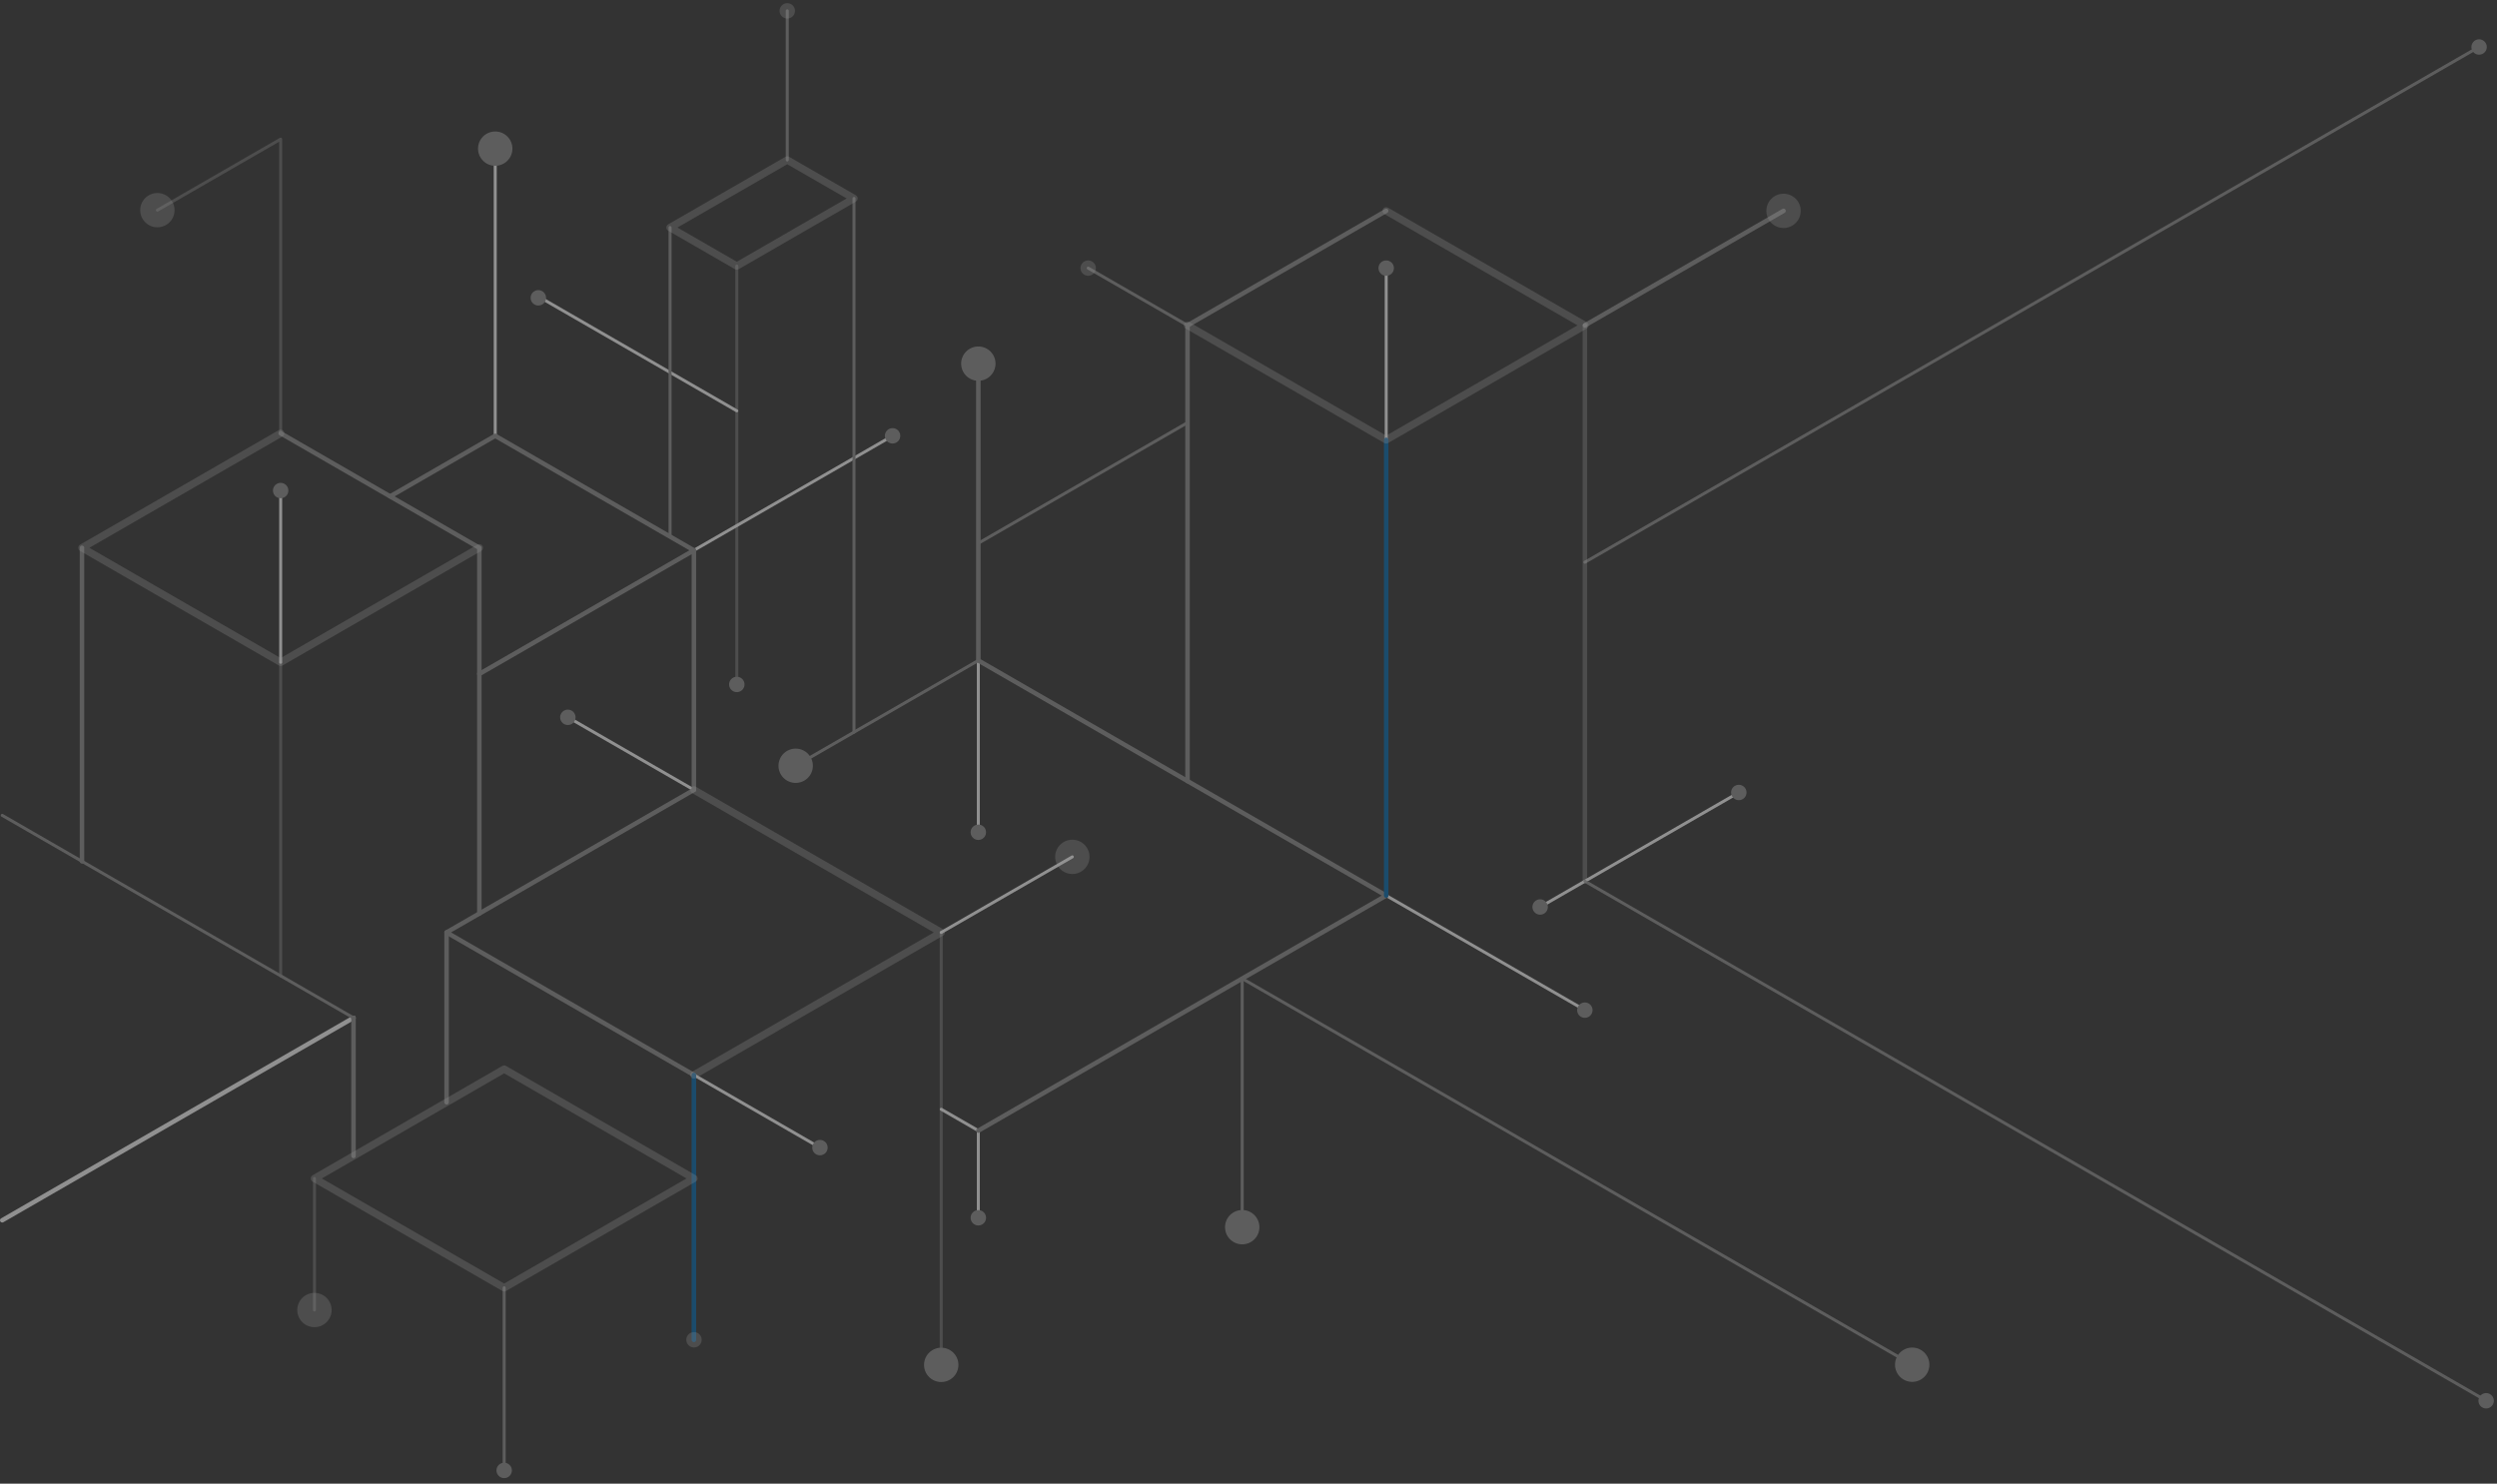 <svg width="801" height="476" viewBox="0 0 801 476" fill="none" xmlns="http://www.w3.org/2000/svg">
<rect x="0" y="0" width="801" height="476" fill="#333333" stroke="none"/>
<g opacity="0.5">
<path d="M0.722 392.223C0.474 392.223 0.23 392.093 0.097 391.864C-0.101 391.519 0.017 391.079 0.36 390.881L113.042 325.93C113.387 325.732 113.827 325.85 114.026 326.193C114.225 326.537 114.106 326.977 113.763 327.175L1.082 392.126C0.968 392.192 0.845 392.223 0.722 392.223Z" fill="#EEEEEE"/>
<path d="M158.861 140.309C158.596 140.309 158.381 140.094 158.381 139.83V47.687C158.381 47.422 158.596 47.207 158.861 47.207C159.126 47.207 159.341 47.422 159.341 47.687V139.83C159.341 140.094 159.126 140.309 158.861 140.309Z" fill="#EEEEEE"/>
<path d="M236.356 132.294C236.276 132.294 236.193 132.273 236.117 132.23L172.385 95.495C172.156 95.363 172.078 95.07 172.21 94.841C172.343 94.612 172.636 94.534 172.865 94.666L236.597 131.401C236.827 131.534 236.905 131.827 236.773 132.056C236.683 132.209 236.522 132.297 236.356 132.297V132.294Z" fill="#EEEEEE"/>
<path d="M444.675 141.601C444.41 141.601 444.194 141.386 444.194 141.122V86.019C444.194 85.754 444.41 85.539 444.675 85.539C444.94 85.539 445.155 85.754 445.155 86.019V141.122C445.155 141.386 444.94 141.601 444.675 141.601Z" fill="#EEEEEE"/>
<path d="M313.834 267.492C313.569 267.492 313.354 267.277 313.354 267.012V211.909C313.354 211.645 313.569 211.43 313.834 211.43C314.099 211.43 314.314 211.645 314.314 211.909V267.012C314.314 267.277 314.099 267.492 313.834 267.492Z" fill="#EEEEEE"/>
<path d="M252.542 51.808C252.277 51.808 252.062 51.593 252.062 51.328V3.47C252.062 3.205 252.277 2.99 252.542 2.99C252.807 2.99 253.022 3.205 253.022 3.47V51.328C253.022 51.593 252.807 51.808 252.542 51.808Z" fill="#888888" style="mix-blend-mode:screen"/>
<path d="M90.035 212.964C89.77 212.964 89.555 212.749 89.555 212.485V157.382C89.555 157.117 89.77 156.902 90.035 156.902C90.3 156.902 90.515 157.117 90.515 157.382V212.485C90.515 212.749 90.3 212.964 90.035 212.964Z" fill="#EEEEEE"/>
<path d="M313.834 391.185C313.569 391.185 313.354 390.97 313.354 390.706V362.743C313.354 362.479 313.569 362.264 313.834 362.264C314.099 362.264 314.314 362.479 314.314 362.743V390.706C314.314 390.97 314.099 391.185 313.834 391.185Z" fill="#EEEEEE"/>
<path d="M313.834 363.223C313.754 363.223 313.671 363.202 313.595 363.159L301.695 356.3C301.465 356.167 301.387 355.875 301.52 355.645C301.652 355.416 301.945 355.338 302.175 355.471L314.076 362.33C314.305 362.462 314.383 362.755 314.251 362.984C314.161 363.138 314 363.225 313.834 363.225V363.223Z" fill="#EEEEEE"/>
<path d="M508.404 324.54C508.324 324.54 508.241 324.519 508.165 324.476L444.433 287.741C444.203 287.609 444.125 287.316 444.258 287.087C444.39 286.858 444.684 286.78 444.913 286.912L508.645 323.647C508.875 323.78 508.953 324.073 508.82 324.302C508.731 324.455 508.57 324.543 508.404 324.543V324.54Z" fill="#EEEEEE"/>
<path d="M222.593 177.041C222.428 177.041 222.267 176.956 222.177 176.8C222.044 176.571 222.122 176.278 222.352 176.145L286.084 139.41C286.313 139.278 286.607 139.356 286.739 139.585C286.872 139.814 286.794 140.107 286.564 140.239L222.832 176.975C222.756 177.017 222.674 177.038 222.593 177.038V177.041Z" fill="#EEEEEE"/>
<path d="M494.052 291.474C493.887 291.474 493.726 291.389 493.636 291.233C493.503 291.004 493.581 290.711 493.811 290.579L557.543 253.844C557.772 253.711 558.066 253.789 558.198 254.018C558.331 254.248 558.253 254.541 558.023 254.673L494.291 291.408C494.215 291.451 494.133 291.472 494.052 291.472V291.474Z" fill="#EEEEEE"/>
<path d="M301.933 299.632C301.767 299.632 301.607 299.547 301.517 299.391C301.384 299.161 301.462 298.869 301.692 298.736L343.749 274.494C343.979 274.362 344.272 274.44 344.405 274.669C344.537 274.898 344.459 275.191 344.229 275.323L302.172 299.565C302.096 299.608 302.014 299.629 301.933 299.629V299.632Z" fill="#EEEEEE"/>
<path d="M380.943 104.866C380.863 104.866 380.78 104.845 380.704 104.802L348.839 86.434C348.61 86.302 348.532 86.009 348.664 85.78C348.797 85.551 349.09 85.473 349.319 85.605L381.184 103.973C381.414 104.105 381.492 104.398 381.359 104.627C381.27 104.781 381.109 104.868 380.943 104.868V104.866Z" fill="#888888" style="mix-blend-mode:screen"/>
<path d="M222.593 253.899C222.513 253.899 222.43 253.878 222.354 253.835L181.922 230.528C181.693 230.396 181.615 230.103 181.747 229.874C181.88 229.645 182.173 229.567 182.402 229.699L222.835 253.006C223.064 253.138 223.142 253.431 223.01 253.66C222.92 253.814 222.759 253.901 222.593 253.901V253.899Z" fill="#EEEEEE"/>
<path d="M263.025 368.668C262.944 368.668 262.862 368.647 262.786 368.605L222.354 345.298C222.124 345.166 222.046 344.873 222.179 344.643C222.311 344.414 222.605 344.336 222.834 344.469L263.266 367.776C263.496 367.908 263.574 368.201 263.441 368.43C263.351 368.583 263.19 368.671 263.025 368.671V368.668Z" fill="#EEEEEE"/>
<path d="M90.034 139.493C89.769 139.493 89.554 139.278 89.554 139.014V45.463L50.729 67.841C50.499 67.974 50.206 67.896 50.073 67.667C49.941 67.438 50.019 67.145 50.248 67.012L89.793 44.218C89.942 44.133 90.124 44.133 90.273 44.218C90.422 44.303 90.515 44.461 90.515 44.634V139.016C90.515 139.281 90.299 139.496 90.034 139.496V139.493Z" fill="white" fill-opacity="0.25"/>
<path d="M214.945 172.633C214.68 172.633 214.465 172.418 214.465 172.153V72.997C214.465 72.733 214.68 72.518 214.945 72.518C215.21 72.518 215.425 72.733 215.425 72.997V172.153C215.425 172.418 215.21 172.633 214.945 172.633Z" fill="#888888"/>
<path d="M222.589 177.282C222.466 177.282 222.343 177.251 222.23 177.185L158.86 140.658L125.511 159.88C125.166 160.079 124.726 159.961 124.527 159.618C124.328 159.273 124.447 158.834 124.79 158.636L158.498 139.205C158.72 139.077 158.995 139.077 159.219 139.205L222.951 175.94C223.297 176.139 223.415 176.578 223.214 176.923C223.082 177.155 222.838 177.282 222.589 177.282Z" fill="#888888"/>
<path d="M222.592 254.139C222.195 254.139 221.871 253.817 221.871 253.418V177.807L154.124 216.858C153.778 217.056 153.338 216.938 153.139 216.595C152.941 216.251 153.059 215.811 153.402 215.613L222.228 175.941C222.45 175.814 222.725 175.814 222.95 175.941C223.172 176.069 223.309 176.307 223.309 176.565V253.421C223.309 253.817 222.988 254.141 222.588 254.141L222.592 254.139Z" fill="#888888"/>
<path d="M26.302 277.065C25.904 277.065 25.58 276.744 25.58 276.344V175.75C25.58 175.353 25.902 175.029 26.302 175.029C26.701 175.029 27.023 175.351 27.023 175.75V276.344C27.023 276.741 26.701 277.065 26.302 277.065Z" fill="#888888"/>
<path d="M153.764 293.812C153.366 293.812 153.042 293.491 153.042 293.091V176.165L89.672 139.638C89.327 139.439 89.209 139 89.41 138.655C89.608 138.31 90.048 138.192 90.394 138.393L154.126 175.128C154.348 175.256 154.486 175.494 154.486 175.752V293.094C154.486 293.491 154.164 293.814 153.764 293.814V293.812Z" fill="#888888"/>
<path d="M313.833 174.768C313.668 174.768 313.507 174.683 313.417 174.527C313.285 174.298 313.363 174.005 313.592 173.873L380.7 135.191C380.93 135.059 381.223 135.137 381.356 135.366C381.488 135.595 381.41 135.888 381.181 136.02L314.072 174.702C313.997 174.745 313.914 174.766 313.833 174.766V174.768Z" fill="#888888"/>
<path d="M273.953 235.375C273.688 235.375 273.473 235.16 273.473 234.896V63.667C273.473 63.403 273.688 63.188 273.953 63.188C274.218 63.188 274.433 63.403 274.433 63.667V234.896C274.433 235.16 274.218 235.375 273.953 235.375Z" fill="#888888"/>
<path d="M380.941 251.308C380.544 251.308 380.22 250.986 380.22 250.587V104.385C380.22 104.128 380.357 103.891 380.579 103.761L444.311 67.026C444.657 66.828 445.097 66.946 445.296 67.288C445.494 67.633 445.376 68.072 445.033 68.271L381.663 104.798V250.587C381.663 250.984 381.341 251.308 380.941 251.308Z" fill="#888888"/>
<path d="M613.403 438.323C613.323 438.323 613.24 438.302 613.164 438.259L398.235 314.372C398.005 314.24 397.927 313.947 398.06 313.718C398.192 313.489 398.485 313.411 398.715 313.543L613.644 437.43C613.874 437.563 613.952 437.855 613.819 438.085C613.729 438.238 613.569 438.326 613.403 438.326V438.323Z" fill="#888888"/>
<path d="M301.932 438.371C301.667 438.371 301.452 438.156 301.452 437.892V299.151C301.452 298.887 301.667 298.672 301.932 298.672C302.197 298.672 302.413 298.887 302.413 299.151V437.892C302.413 438.156 302.197 438.371 301.932 438.371Z" fill="white" fill-opacity="0.25"/>
<path d="M143.252 354.376C142.854 354.376 142.53 354.055 142.53 353.656V299.15C142.53 298.753 142.852 298.43 143.252 298.43C143.652 298.43 143.974 298.751 143.974 299.15V353.656C143.974 354.052 143.652 354.376 143.252 354.376Z" fill="#888888"/>
<path d="M90.034 313.562C89.769 313.562 89.554 313.347 89.554 313.082V212.487C89.554 212.223 89.769 212.008 90.034 212.008C90.299 212.008 90.514 212.223 90.514 212.487V313.082C90.514 313.347 90.299 313.562 90.034 313.562Z" fill="white" fill-opacity="0.25"/>
<path d="M236.355 220.09C236.09 220.09 235.875 219.875 235.875 219.61V85.339C235.875 85.074 236.09 84.859 236.355 84.859C236.62 84.859 236.836 85.074 236.836 85.339V219.61C236.836 219.875 236.62 220.09 236.355 220.09Z" fill="white" fill-opacity="0.25"/>
<path d="M161.732 472.237C161.467 472.237 161.252 472.022 161.252 471.757V413.163C161.252 412.899 161.467 412.684 161.732 412.684C161.997 412.684 162.213 412.899 162.213 413.163V471.757C162.213 472.022 161.997 472.237 161.732 472.237Z" fill="#888888"/>
<path d="M236.355 86.52C236.151 86.52 235.945 86.468 235.763 86.362L214.351 74.02C213.985 73.81 213.76 73.42 213.76 72.997C213.76 72.574 213.985 72.185 214.351 71.975L251.949 50.302C252.316 50.092 252.765 50.092 253.132 50.302L274.544 62.644C274.911 62.854 275.135 63.244 275.135 63.667C275.135 64.09 274.911 64.48 274.544 64.69L236.946 86.362C236.764 86.468 236.558 86.52 236.355 86.52ZM217.311 72.997L236.357 83.974L271.589 63.667L252.543 52.69L217.311 72.997Z" fill="white" fill-opacity="0.25"/>
<path d="M222.59 345.603C222.467 345.603 222.344 345.572 222.23 345.506L142.89 299.773C142.668 299.646 142.53 299.407 142.53 299.15C142.53 298.892 142.668 298.656 142.89 298.526L222.23 252.794C222.576 252.595 223.016 252.713 223.215 253.056C223.413 253.401 223.295 253.84 222.952 254.038L144.693 299.147L222.952 344.256C223.297 344.455 223.416 344.894 223.215 345.239C223.082 345.471 222.838 345.598 222.59 345.598V345.603Z" fill="#888888"/>
<path d="M113.403 327.029C113.322 327.029 113.239 327.008 113.164 326.965L0.48 262.015C0.25 261.882 0.172 261.589 0.305 261.36C0.437 261.131 0.731 261.053 0.96 261.185L113.642 326.136C113.871 326.268 113.949 326.561 113.817 326.79C113.727 326.944 113.566 327.031 113.4 327.031L113.403 327.029Z" fill="#888888"/>
<path d="M508.406 180.868C508.24 180.868 508.079 180.783 507.989 180.627C507.857 180.398 507.935 180.105 508.164 179.973L795.007 14.633C795.237 14.501 795.53 14.578 795.663 14.808C795.795 15.037 795.717 15.33 795.488 15.462L508.642 180.802C508.567 180.844 508.484 180.866 508.403 180.866L508.406 180.868Z" fill="#888888"/>
<path d="M255.243 246.161C255.077 246.161 254.916 246.076 254.826 245.92C254.694 245.691 254.772 245.398 255.001 245.265L313.592 211.492C313.822 211.36 314.115 211.438 314.247 211.667C314.38 211.896 314.302 212.189 314.072 212.321L255.482 246.095C255.406 246.137 255.323 246.158 255.243 246.158V246.161Z" fill="#888888"/>
<path d="M797.527 449.853C797.447 449.853 797.364 449.831 797.288 449.789L508.164 283.136C507.935 283.003 507.857 282.711 507.989 282.481C508.122 282.252 508.415 282.174 508.645 282.307L797.768 448.96C797.998 449.092 798.076 449.385 797.943 449.614C797.854 449.768 797.693 449.855 797.527 449.855V449.853Z" fill="#888888"/>
<path d="M398.472 394.218C398.207 394.218 397.991 394.003 397.991 393.738V313.956C397.991 313.692 398.207 313.477 398.472 313.477C398.736 313.477 398.952 313.692 398.952 313.956V393.738C398.952 394.003 398.736 394.218 398.472 394.218Z" fill="#888888"/>
<path d="M100.873 420.782C100.608 420.782 100.393 420.567 100.393 420.303V378.085C100.393 377.82 100.608 377.605 100.873 377.605C101.138 377.605 101.353 377.82 101.353 378.085V420.303C101.353 420.567 101.138 420.782 100.873 420.782Z" fill="white" fill-opacity="0.25"/>
<path d="M113.402 371.582C113.005 371.582 112.681 371.26 112.681 370.861V326.551C112.681 326.154 113.002 325.83 113.402 325.83C113.802 325.83 114.124 326.151 114.124 326.551V370.861C114.124 371.258 113.802 371.582 113.402 371.582Z" fill="#888888"/>
<path d="M222.592 430.594C222.194 430.594 221.87 430.272 221.87 429.873V344.883C221.87 344.486 222.192 344.162 222.592 344.162C222.992 344.162 223.313 344.483 223.313 344.883V429.873C223.313 430.27 222.992 430.594 222.592 430.594Z" fill="#0365A7" style="mix-blend-mode:screen"/>
<path d="M508.406 105.105C508.157 105.105 507.914 104.975 507.781 104.746C507.582 104.401 507.701 103.962 508.044 103.763L571.776 67.028C572.121 66.83 572.561 66.948 572.76 67.29C572.959 67.635 572.84 68.074 572.497 68.273L508.765 105.008C508.652 105.074 508.529 105.105 508.406 105.105Z" fill="#888888"/>
<path d="M508.403 283.439C508.006 283.439 507.682 283.118 507.682 282.718V104.385C507.682 103.988 508.003 103.664 508.403 103.664C508.803 103.664 509.125 103.985 509.125 104.385V282.718C509.125 283.115 508.803 283.439 508.403 283.439Z" fill="white" fill-opacity="0.25"/>
<path d="M313.833 363.461C313.585 363.461 313.341 363.331 313.208 363.102C313.01 362.757 313.128 362.318 313.471 362.12L443.23 287.326L313.471 212.533C313.249 212.405 313.111 212.166 313.111 211.909V116.683C313.111 116.286 313.433 115.963 313.833 115.963C314.233 115.963 314.555 116.284 314.555 116.683V211.493L445.033 286.703C445.255 286.83 445.393 287.069 445.393 287.326C445.393 287.584 445.255 287.82 445.033 287.95L314.195 363.367C314.081 363.433 313.958 363.464 313.835 363.464L313.833 363.461Z" fill="#888888"/>
<path d="M444.674 288.044C444.276 288.044 443.952 287.723 443.952 287.323V141.119C443.952 140.722 444.274 140.398 444.674 140.398C445.074 140.398 445.395 140.72 445.395 141.119V287.323C445.395 287.72 445.074 288.044 444.674 288.044Z" fill="#0365A7" style="mix-blend-mode:screen"/>
<path d="M90.034 213.665C89.831 213.665 89.625 213.613 89.443 213.507L25.711 176.771C25.344 176.561 25.119 176.171 25.119 175.748C25.119 175.326 25.344 174.936 25.711 174.726L89.443 137.99C90.008 137.664 90.732 137.858 91.059 138.423C91.385 138.987 91.191 139.71 90.626 140.036L28.668 175.748L90.034 211.121L153.175 174.726C153.74 174.4 154.464 174.593 154.791 175.158C155.117 175.722 154.923 176.445 154.358 176.771L90.626 213.507C90.444 213.613 90.238 213.665 90.034 213.665Z" fill="white" fill-opacity="0.25"/>
<path d="M161.732 414.345C161.529 414.345 161.323 414.293 161.141 414.187L100.281 379.107C99.914 378.897 99.689 378.507 99.689 378.084C99.689 377.661 99.914 377.272 100.281 377.061L161.141 341.982C161.507 341.772 161.957 341.772 162.324 341.982L223.183 377.061C223.55 377.272 223.775 377.661 223.775 378.084C223.775 378.507 223.55 378.897 223.183 379.107L162.324 414.187C162.142 414.293 161.936 414.345 161.732 414.345ZM103.238 378.084L161.732 411.801L220.226 378.084L161.732 344.368L103.238 378.084Z" fill="white" fill-opacity="0.25"/>
<path d="M444.674 142.302C444.47 142.302 444.265 142.25 444.082 142.143L380.35 105.408C379.785 105.082 379.591 104.359 379.917 103.795C380.244 103.23 380.968 103.036 381.533 103.362L444.674 139.758L506.04 104.385L444.082 68.673C443.517 68.347 443.323 67.624 443.649 67.059C443.976 66.495 444.7 66.301 445.265 66.627L508.997 103.362C509.364 103.573 509.589 103.962 509.589 104.385C509.589 104.808 509.364 105.198 508.997 105.408L445.265 142.143C445.083 142.25 444.877 142.302 444.674 142.302Z" fill="white" fill-opacity="0.25"/>
<path d="M222.592 346.066C222.183 346.066 221.785 345.853 221.568 345.475C221.241 344.911 221.435 344.188 222.001 343.862L299.567 299.152L222.001 254.442C221.435 254.116 221.241 253.393 221.568 252.829C221.894 252.264 222.618 252.071 223.184 252.397L302.524 298.129C302.891 298.339 303.116 298.729 303.116 299.152C303.116 299.575 302.891 299.965 302.524 300.175L223.184 345.907C222.997 346.014 222.793 346.066 222.592 346.066Z" fill="white" fill-opacity="0.25"/>
<path d="M399.37 399.149C402.374 398.662 404.414 395.836 403.926 392.837C403.439 389.838 400.608 387.802 397.604 388.288C394.6 388.775 392.56 391.601 393.048 394.6C393.536 397.599 396.366 399.636 399.37 399.149Z" fill="#888888"/>
<path d="M288.073 141.57C289.039 140.606 289.038 139.043 288.073 138.079C287.107 137.115 285.542 137.115 284.576 138.079C283.611 139.043 283.611 140.606 284.576 141.57C285.542 142.534 287.107 142.534 288.073 141.57Z" fill="#888888"/>
<path d="M163.481 473.503C164.447 472.539 164.447 470.976 163.481 470.012C162.516 469.048 160.95 469.048 159.985 470.012C159.019 470.976 159.019 472.539 159.985 473.503C160.95 474.467 162.516 474.467 163.481 473.503Z" fill="#888888"/>
<path d="M173.961 97.664C175.132 96.962 175.511 95.446 174.808 94.277C174.105 93.109 172.586 92.73 171.415 93.432C170.245 94.134 169.866 95.65 170.569 96.819C171.272 97.988 172.791 98.366 173.961 97.664Z" fill="#888888"/>
<path d="M253.112 5.884C254.441 5.571 255.264 4.242 254.95 2.915C254.636 1.588 253.305 0.766 251.976 1.079C250.647 1.393 249.824 2.722 250.137 4.049C250.451 5.376 251.783 6.197 253.112 5.884Z" fill="white" fill-opacity="0.25"/>
<path d="M184.054 231.724C184.931 230.679 184.793 229.122 183.746 228.247C182.699 227.372 181.14 227.509 180.263 228.555C179.386 229.6 179.524 231.157 180.571 232.032C181.618 232.907 183.178 232.769 184.054 231.724Z" fill="#888888"/>
<path d="M92.32 158.321C92.84 157.06 92.237 155.618 90.974 155.099C89.711 154.581 88.266 155.183 87.747 156.444C87.228 157.704 87.83 159.147 89.093 159.665C90.356 160.184 91.801 159.582 92.32 158.321Z" fill="#888888"/>
<path d="M263.025 370.657C264.391 370.657 265.498 369.552 265.498 368.189C265.498 366.826 264.391 365.721 263.025 365.721C261.66 365.721 260.553 366.826 260.553 368.189C260.553 369.552 261.66 370.657 263.025 370.657Z" fill="#888888"/>
<path d="M313.835 393.173C315.2 393.173 316.307 392.068 316.307 390.705C316.307 389.341 315.2 388.236 313.835 388.236C312.469 388.236 311.362 389.341 311.362 390.705C311.362 392.068 312.469 393.173 313.835 393.173Z" fill="#888888"/>
<path d="M237.892 221.526C238.963 220.68 239.144 219.127 238.297 218.058C237.45 216.989 235.895 216.808 234.824 217.654C233.753 218.5 233.572 220.052 234.419 221.121C235.266 222.19 236.821 222.371 237.892 221.526Z" fill="#888888"/>
<path d="M508.962 326.49C510.291 326.177 511.114 324.847 510.8 323.52C510.487 322.194 509.155 321.372 507.826 321.685C506.497 321.998 505.674 323.328 505.988 324.654C506.302 325.981 507.633 326.803 508.962 326.49Z" fill="#888888"/>
<path d="M495.801 292.736C496.767 291.772 496.767 290.209 495.802 289.245C494.836 288.281 493.27 288.281 492.305 289.245C491.339 290.209 491.339 291.772 492.305 292.736C493.27 293.7 494.836 293.7 495.801 292.736Z" fill="#888888"/>
<path d="M444.675 88.486C446.04 88.486 447.147 87.38 447.147 86.017C447.147 84.654 446.04 83.549 444.675 83.549C443.309 83.549 442.202 84.654 442.202 86.017C442.202 87.38 443.309 88.486 444.675 88.486Z" fill="#888888"/>
<path d="M350.823 87.765C351.789 86.801 351.789 85.238 350.823 84.274C349.857 83.31 348.292 83.31 347.326 84.274C346.361 85.238 346.361 86.801 347.326 87.765C348.292 88.729 349.857 88.729 350.823 87.765Z" fill="white" fill-opacity="0.25"/>
<path d="M559.532 255.999C560.497 255.035 560.497 253.472 559.532 252.509C558.566 251.545 557.001 251.545 556.035 252.508C555.07 253.472 555.07 255.035 556.035 255.999C557.001 256.963 558.566 256.963 559.532 255.999Z" fill="#888888"/>
<path d="M798.085 451.812C799.414 451.499 800.237 450.169 799.924 448.843C799.61 447.516 798.278 446.694 796.949 447.007C795.62 447.32 794.797 448.65 795.111 449.977C795.425 451.303 796.756 452.125 798.085 451.812Z" fill="#888888"/>
<path d="M795.824 17.484C797.153 17.171 797.976 15.841 797.663 14.514C797.349 13.188 796.018 12.366 794.689 12.679C793.36 12.992 792.537 14.322 792.85 15.649C793.164 16.975 794.495 17.797 795.824 17.484Z" fill="#888888"/>
<path d="M572.136 73.151C575.18 73.151 577.647 70.688 577.647 67.65C577.647 64.612 575.18 62.148 572.136 62.148C569.093 62.148 566.626 64.612 566.626 67.65C566.626 70.688 569.093 73.151 572.136 73.151Z" fill="white" fill-opacity="0.25"/>
<path d="M314.72 122.098C317.724 121.611 319.763 118.786 319.276 115.786C318.788 112.787 315.958 110.751 312.954 111.238C309.95 111.725 307.91 114.55 308.398 117.549C308.885 120.548 311.716 122.585 314.72 122.098Z" fill="#888888"/>
<path d="M50.488 72.927C53.531 72.927 55.998 70.463 55.998 67.425C55.998 64.387 53.531 61.924 50.488 61.924C47.445 61.924 44.977 64.387 44.977 67.425C44.977 70.463 47.445 72.927 50.488 72.927Z" fill="white" fill-opacity="0.25"/>
<path d="M260.335 247.786C261.5 244.979 260.165 241.761 257.353 240.598C254.542 239.436 251.318 240.769 250.154 243.576C248.989 246.383 250.324 249.601 253.136 250.763C255.947 251.926 259.171 250.593 260.335 247.786Z" fill="#888888"/>
<path d="M158.861 53.186C161.904 53.186 164.371 50.723 164.371 47.685C164.371 44.647 161.904 42.184 158.861 42.184C155.818 42.184 153.351 44.647 153.351 47.685C153.351 50.723 155.818 53.186 158.861 53.186Z" fill="#888888"/>
<path d="M301.933 443.393C304.976 443.393 307.444 440.93 307.444 437.892C307.444 434.854 304.976 432.391 301.933 432.391C298.89 432.391 296.423 434.854 296.423 437.892C296.423 440.93 298.89 443.393 301.933 443.393Z" fill="#888888"/>
<path d="M613.404 443.344C616.447 443.344 618.914 440.881 618.914 437.843C618.914 434.805 616.447 432.342 613.404 432.342C610.361 432.342 607.894 434.805 607.894 437.843C607.894 440.881 610.361 443.344 613.404 443.344Z" fill="#888888"/>
<path d="M104.768 424.191C106.92 422.042 106.92 418.559 104.768 416.411C102.616 414.262 99.127 414.262 96.975 416.411C94.824 418.559 94.824 422.042 96.975 424.191C99.127 426.339 102.616 426.339 104.768 424.191Z" fill="white" fill-opacity="0.25"/>
<path d="M343.991 280.409C347.034 280.409 349.501 277.946 349.501 274.908C349.501 271.869 347.034 269.406 343.991 269.406C340.948 269.406 338.48 271.869 338.48 274.908C338.48 277.946 340.948 280.409 343.991 280.409Z" fill="white" fill-opacity="0.25"/>
<path d="M315.582 268.757C316.547 267.793 316.547 266.23 315.582 265.266C314.616 264.302 313.051 264.302 312.085 265.266C311.12 266.23 311.12 267.793 312.085 268.757C313.051 269.721 314.616 269.721 315.582 268.757Z" fill="#888888"/>
<path d="M223.32 432.212C224.63 431.827 225.379 430.455 224.994 429.147C224.608 427.839 223.233 427.091 221.923 427.476C220.614 427.862 219.864 429.234 220.25 430.542C220.636 431.849 222.011 432.597 223.32 432.212Z" fill="white" fill-opacity="0.25"/>
</g>
</svg>
